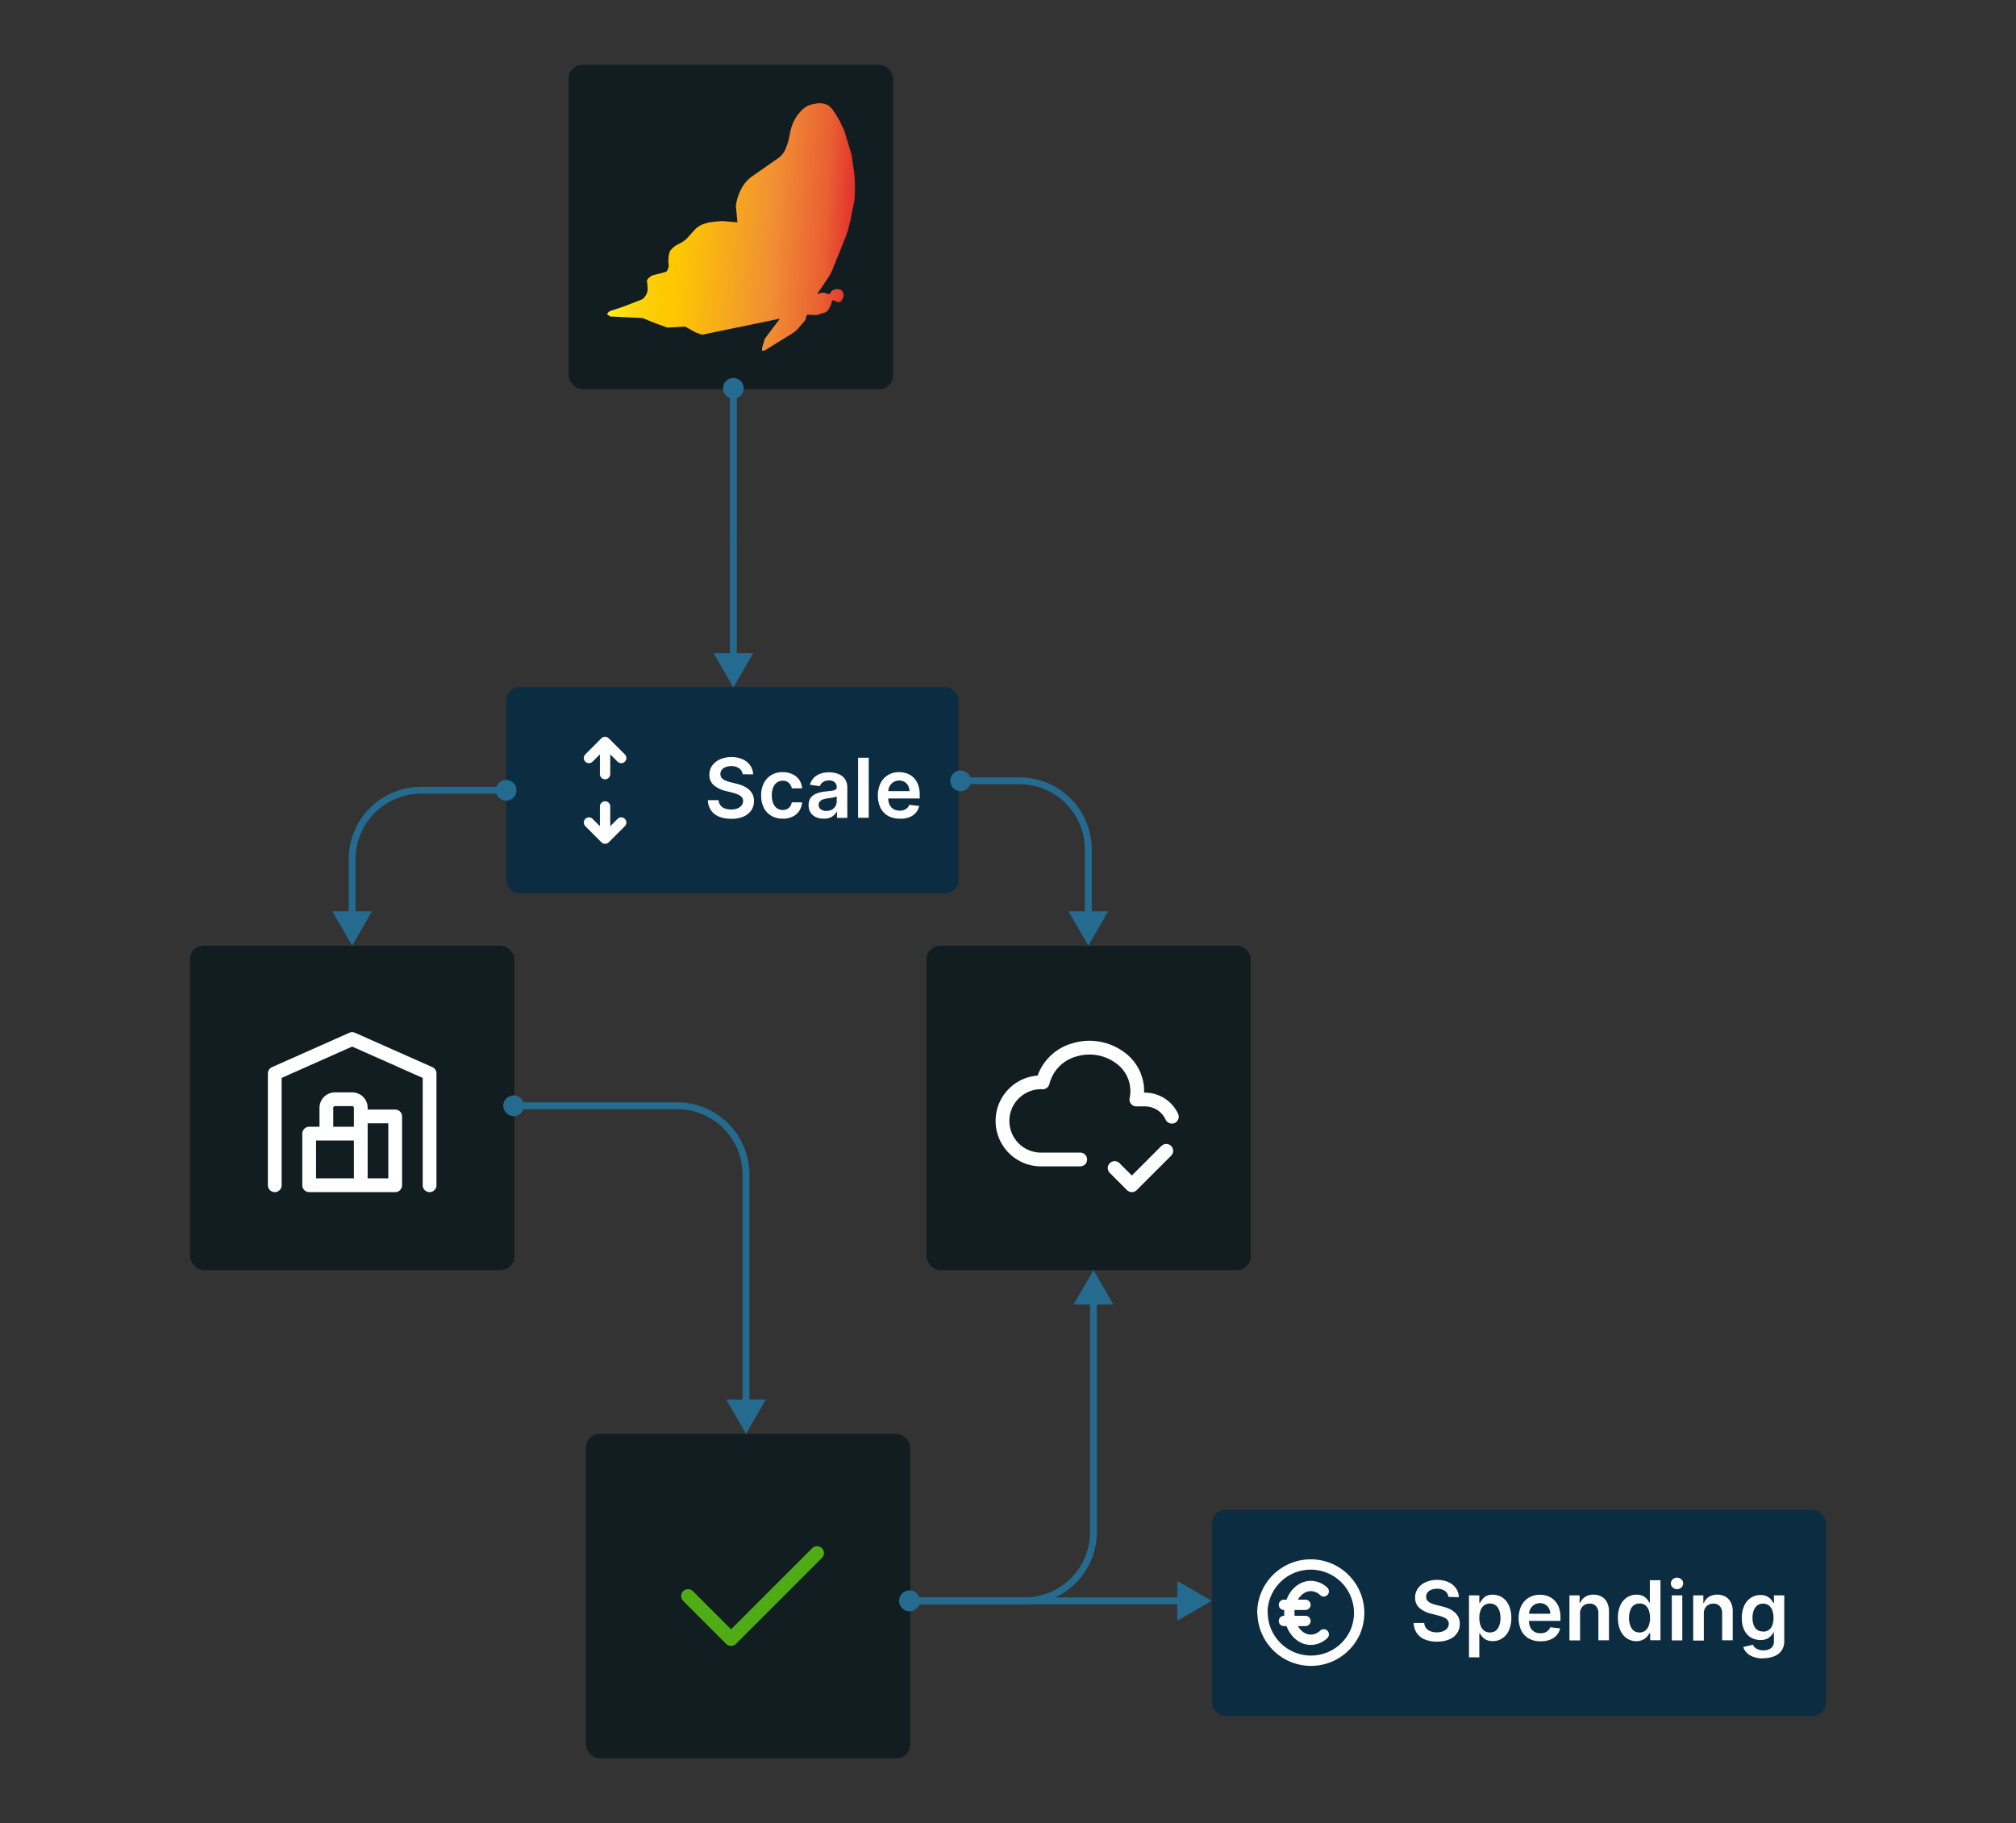<svg xmlns="http://www.w3.org/2000/svg" xmlns:xlink="http://www.w3.org/1999/xlink" viewBox="0 0 586 530"><rect x="0" y="0" width="586" height="530" fill="#333333" stroke="none"/><defs><style>.a{fill:#0c2c41;}.b,.e,.h{fill:none;stroke-linecap:round;stroke-linejoin:round;}.b,.e{stroke:#fff;}.b{stroke-width:3px;}.c{fill:#fff;}.d{fill:#121d21;}.e,.h{stroke-width:4px;}.f{fill:#246b8f;}.g{fill:url(#a);}.h{stroke:#50ac14;}</style><linearGradient id="a" x1="178.03" y1="468.92" x2="247.81" y2="465" gradientTransform="matrix(1, 0, 0, -1, 0, 532)" gradientUnits="userSpaceOnUse"><stop offset="0" stop-color="#ffef26"></stop><stop offset="0.02" stop-color="#ffea21"></stop><stop offset="0.1" stop-color="#fed70f"></stop><stop offset="0.19" stop-color="#fdcc04"></stop><stop offset="0.28" stop-color="#fdc800"></stop><stop offset="0.67" stop-color="#f18f34"></stop><stop offset="0.89" stop-color="#e95f32"></stop><stop offset="1" stop-color="#e3312d"></stop></linearGradient></defs><title>application-management-scale</title><rect class="a" x="147.13" y="199.75" width="131.5" height="60" rx="4"></rect><path class="b" d="M171.19,239.12l4.69,4.69m0,0,4.69-4.69m-4.69,4.69v-9.37m4.69-14.07-4.69-4.68m0,0-4.69,4.68m4.69-4.68v9.37"></path><path class="c" d="M215.84,225.09a2.35,2.35,0,0,0-1-1.74,3.87,3.87,0,0,0-2.28-.62,4.34,4.34,0,0,0-1.7.3,2.53,2.53,0,0,0-1.08.81,1.93,1.93,0,0,0-.38,1.17,1.78,1.78,0,0,0,.24.94,2.39,2.39,0,0,0,.69.69,5.12,5.12,0,0,0,1,.46,9.88,9.88,0,0,0,1.06.31l1.64.41a11.11,11.11,0,0,1,1.9.62,6.82,6.82,0,0,1,1.65,1,4.47,4.47,0,0,1,1.15,1.44,4.25,4.25,0,0,1,.43,2,4.75,4.75,0,0,1-.78,2.7,5.27,5.27,0,0,1-2.27,1.82,8.87,8.87,0,0,1-3.57.64,9.1,9.1,0,0,1-3.54-.63,5.24,5.24,0,0,1-2.33-1.84,5.45,5.45,0,0,1-.91-2.95h3.11a2.67,2.67,0,0,0,.57,1.52,2.9,2.9,0,0,0,1.28.9,5.09,5.09,0,0,0,1.79.3,5,5,0,0,0,1.81-.3,3.07,3.07,0,0,0,1.23-.87,2.19,2.19,0,0,0,.45-1.32,1.68,1.68,0,0,0-.4-1.12,3,3,0,0,0-1.1-.75,10.13,10.13,0,0,0-1.64-.55l-2-.51a8,8,0,0,1-3.41-1.68,3.87,3.87,0,0,1-1.25-3,4.49,4.49,0,0,1,.84-2.7,5.59,5.59,0,0,1,2.29-1.8,8,8,0,0,1,3.28-.64,7.71,7.71,0,0,1,3.26.64,5.23,5.23,0,0,1,2.2,1.79,4.5,4.5,0,0,1,.83,2.6ZM227.51,238a6.25,6.25,0,0,1-3.36-.87,5.7,5.7,0,0,1-2.16-2.37,7.88,7.88,0,0,1-.75-3.51,7.73,7.73,0,0,1,.77-3.52,5.69,5.69,0,0,1,2.16-2.39,6.21,6.21,0,0,1,3.33-.86,6.35,6.35,0,0,1,2.82.59,4.8,4.8,0,0,1,2,1.64,5,5,0,0,1,.83,2.47h-3a2.8,2.8,0,0,0-.85-1.57,2.44,2.44,0,0,0-1.78-.64,2.77,2.77,0,0,0-1.66.51,3.26,3.26,0,0,0-1.12,1.45,5.9,5.9,0,0,0-.39,2.26,6.17,6.17,0,0,0,.39,2.31,3.4,3.4,0,0,0,1.1,1.47,3.05,3.05,0,0,0,2.9.26,2.48,2.48,0,0,0,.91-.76,3,3,0,0,0,.5-1.21h3a5.15,5.15,0,0,1-.82,2.47,4.81,4.81,0,0,1-1.92,1.67A6.45,6.45,0,0,1,227.51,238Zm11.91,0a5.4,5.4,0,0,1-2.24-.44,3.64,3.64,0,0,1-1.57-1.33,3.88,3.88,0,0,1-.57-2.16,3.77,3.77,0,0,1,.41-1.84,3.09,3.09,0,0,1,1.12-1.15,5.38,5.38,0,0,1,1.59-.66,11.18,11.18,0,0,1,1.85-.33c.77-.08,1.39-.15,1.87-.22a2.82,2.82,0,0,0,1-.3.75.75,0,0,0,.33-.66v0a1.93,1.93,0,0,0-.57-1.49,2.31,2.31,0,0,0-1.65-.53,3,3,0,0,0-1.8.49,2.47,2.47,0,0,0-.88,1.17l-2.88-.41a4.54,4.54,0,0,1,1.12-2,4.77,4.77,0,0,1,1.92-1.21,7.13,7.13,0,0,1,2.5-.41,8.07,8.07,0,0,1,1.89.22,5.33,5.33,0,0,1,1.71.73,3.79,3.79,0,0,1,1.25,1.38,4.53,4.53,0,0,1,.47,2.17v8.76h-3V236h-.11a3.43,3.43,0,0,1-.79,1,3.61,3.61,0,0,1-1.27.76A5,5,0,0,1,239.42,238Zm.8-2.26a3.39,3.39,0,0,0,1.61-.37,2.65,2.65,0,0,0,1-1,2.51,2.51,0,0,0,.38-1.34v-1.54a1.59,1.59,0,0,1-.5.22,5.87,5.87,0,0,1-.77.18l-.84.14-.72.1a5.35,5.35,0,0,0-1.24.31,2.09,2.09,0,0,0-.86.59,1.63,1.63,0,0,0,.31,2.26A2.68,2.68,0,0,0,240.22,235.75Zm12.3-15.46v17.46h-3.09V220.29Zm9,17.72a6.79,6.79,0,0,1-3.4-.82,5.51,5.51,0,0,1-2.19-2.34,8.59,8.59,0,0,1,0-7.11,5.83,5.83,0,0,1,2.16-2.39,6,6,0,0,1,3.27-.86,6.66,6.66,0,0,1,2.28.39,5.22,5.22,0,0,1,1.91,1.19,5.57,5.57,0,0,1,1.31,2.07,8.16,8.16,0,0,1,.48,3v1H256.58V230h7.77a3.27,3.27,0,0,0-.38-1.58,2.85,2.85,0,0,0-1.05-1.1,2.91,2.91,0,0,0-1.55-.4,3,3,0,0,0-1.66.46,3.2,3.2,0,0,0-1.12,1.19,3.53,3.53,0,0,0-.4,1.62V232a4.23,4.23,0,0,0,.42,2,3,3,0,0,0,1.17,1.25,3.51,3.51,0,0,0,1.75.42,3.59,3.59,0,0,0,1.22-.19,2.77,2.77,0,0,0,.95-.57,2.37,2.37,0,0,0,.6-.93l2.88.33a4.49,4.49,0,0,1-1,2,5,5,0,0,1-1.94,1.31A7.36,7.36,0,0,1,261.49,238Z"></path><rect class="d" x="55.22" y="274.93" width="94.29" height="94.29" rx="4"></rect><path class="e" d="M79.87,344.57v-32.5l22.5-10,22.5,10v32.5m-20-20h10v20h-25v-15h15m0,15v-22.5a2.51,2.51,0,0,0-.73-1.77,2.55,2.55,0,0,0-1.77-.73h-5a2.55,2.55,0,0,0-1.77.73,2.51,2.51,0,0,0-.73,1.77v7.5"></path><rect class="d" x="269.3" y="274.93" width="94.29" height="94.29" rx="4"></rect><path class="e" d="M314,337.08H303.09a11.22,11.22,0,1,1,0-22.42,13.08,13.08,0,0,1,9.19-9.43,15,15,0,0,1,13.61,2.5,11.9,11.9,0,0,1,4.42,11.92h2.48a8.64,8.64,0,0,1,7.84,5M324,339.57l5,5,10-10"></path><path class="f" d="M279.22,225a2,2,0,1,0,2,2A2,2,0,0,0,279.22,225Z"></path><path class="f" d="M316.35,274.93l5.77-10H310.58ZM277.22,227h1a1,1,0,0,1,1-1v-2a3,3,0,0,0-3,3Zm2-2v1a1,1,0,0,1,1,1h2a3,3,0,0,0-3-3Zm2,2h-1a1,1,0,0,1-1,1v2a3,3,0,0,0,3-3Zm-2,2v-1a1,1,0,0,1-1-1h-2a3,3,0,0,0,3,3Zm0-2v1h2v-2h-2Zm2,0v1h15.13v-2H281.22Zm35.13,20h-1v18.92h2V247Zm-20-20v1a19,19,0,0,1,19,19h2a21,21,0,0,0-21-21Z"></path><rect class="d" x="165.3" y="18.85" width="94.29" height="94.29" rx="4"></rect><path class="g" d="M230.14,36.75c-.24.78-.34,1.23-.39,1.44s-.05.23-.08.34l-.21,1.11a19.1,19.1,0,0,1-.86,3l-.16.41A6.12,6.12,0,0,1,226.17,46l-7.48,5.22a9.86,9.86,0,0,0-2.88,3.09l0,0a14.88,14.88,0,0,0-1.83,5,3.52,3.52,0,0,0,0,1.41h0l.3,3.2h0c0,.18.16.72,0,.71l-4.18-.35a31.72,31.72,0,0,0-4.25.44h0l-1,.3a6.57,6.57,0,0,0-2.85,1.7l-2.1,2.35a6.57,6.57,0,0,1-1.61,1.3l-.77.45a6.69,6.69,0,0,0-2.84,2.27v0l-.22.88a5.07,5.07,0,0,0-.09.54l-.09,1.12a2.35,2.35,0,0,0,0,.53l.1,1a1.49,1.49,0,0,1-.1.69l-.25.62a1,1,0,0,1-.3.42,1.11,1.11,0,0,1-.47.24l-2.77.72a3.51,3.51,0,0,0-1.38.53,3.27,3.27,0,0,0-1,1v0l-.05.37c-.06.4.08.43.11.74l.1,1.85s0,0,0,0A4.16,4.16,0,0,1,186.71,87h0l-5.35,2.09h0l-3.87,1.29a1.62,1.62,0,0,0-.8.58l-.2.29a.13.13,0,0,0,0,.06.07.07,0,0,0,0,.06l.86.63a.07.07,0,0,0,.06,0l9.37.46h0l4.21,1.7,3,1.08h0l5.09-.31h.06l3.08,1.73h0l1.83.64s0,0,.06,0l22.48-4.64h.06s0,0,0,0a.09.09,0,0,1,0,0,.13.13,0,0,1,0,.06l-4.23,5.59A4.38,4.38,0,0,0,222,99.6l-.26.79c-.19.54-.47,1.76.11,1.6l.21-.06a1.3,1.3,0,0,0,.48-.21L230.2,97a10.17,10.17,0,0,0,1.72-1.41l1.74-2a2.74,2.74,0,0,0,.68-1.41,1.44,1.44,0,0,1,.2-.52v0a.47.47,0,0,1,.15-.13.46.46,0,0,1,.2-.05l2.17.12c-.86,0,.08,0,.52-.06h0l2.1-.65a2.13,2.13,0,0,0,1.11-.81h0l.67-1.3a2.29,2.29,0,0,0,.17-.46l.2-.82c.08-.21.15-.29.43-.17l1.08.42a1.13,1.13,0,0,0,.52.07,1.09,1.09,0,0,0,.49-.16l.14-.11a3,3,0,0,0,.71-1.55,1.07,1.07,0,0,0,0-.4l-.13-.5a1.47,1.47,0,0,0-.23-.45,1.23,1.23,0,0,0-.41-.34,2.6,2.6,0,0,0-1.48-.23,2.26,2.26,0,0,0-.45.1h0l-.43.21a1.37,1.37,0,0,0-.48.38l-.26.46c-.1.37-.47.32-.73.18h0l-.78-.22a2.8,2.8,0,0,0-1.32,0h0l-.66.26a.17.17,0,0,1-.1,0l-.08,0a.16.16,0,0,1,0-.09.29.29,0,0,1,0-.09l3.08-4.55A12.75,12.75,0,0,0,242,78.33l3.86-9.59a28.36,28.36,0,0,0,1-3.35,27,27,0,0,0,.64-2.94l.86-4.2h0a41.53,41.53,0,0,0-.06-8L247.53,45h0l-2.08-6.92c-.14-.44-1.17-2.31-1.27-2.77v0l-1.63-2.67a8,8,0,0,0-1.67-1.92h0l-.34-.21h0a5.91,5.91,0,0,0-2.88-.47h0l-1.41.26a5.76,5.76,0,0,0-2.84,1.42h0A11.84,11.84,0,0,0,230.14,36.75Z"></path><path class="f" d="M213.21,110.89a2,2,0,1,0,2,2A2,2,0,0,0,213.21,110.89Z"></path><path class="f" d="M213.17,199.88l5.77-10H207.39Zm-2-87h1a1,1,0,0,1,1-1v-2a3,3,0,0,0-3,3Zm2-2v1a1,1,0,0,1,1,1h2a3,3,0,0,0-3-3Zm2,2h-1a1,1,0,0,1-1,1v2a3,3,0,0,0,3-3Zm-2,2v-1a1,1,0,0,1-1-1h-2a3,3,0,0,0,3,3Zm0-2h-1v2h2v-2Zm0,2h-1v41.48h2V114.89Zm0,41.52h-1v34.47h2V156.41Zm0,0v-1a1,1,0,0,0-1,1h2a1,1,0,0,1-1,1Zm0,0h-1a1,1,0,0,1,1-1v2a1,1,0,0,0,1-1Z"></path><rect class="a" x="352.28" y="438.89" width="178.5" height="60" rx="4"></rect><path class="b" d="M384.78,462.64a5.49,5.49,0,0,0-3.75-1.56c-3.46,0-6.25,3.5-6.25,7.81s2.79,7.82,6.25,7.82a5.5,5.5,0,0,0,3.75-1.57m-11.57-8.59h6.25m-6.25,4.69h6.25M367,468.89A14.07,14.07,0,0,0,394,474.28a14.07,14.07,0,0,0-7.61-18.38,14.06,14.06,0,0,0-19.45,13Z"></path><path class="c" d="M421,464.24a2.31,2.31,0,0,0-1-1.74,3.85,3.85,0,0,0-2.29-.62,4.33,4.33,0,0,0-1.69.3,2.44,2.44,0,0,0-1.08.8,2,2,0,0,0-.39,1.17,1.73,1.73,0,0,0,.25,1,2.24,2.24,0,0,0,.69.68,4.73,4.73,0,0,0,1,.46,10.86,10.86,0,0,0,1.07.32l1.63.4a12.21,12.21,0,0,1,1.91.63,6.57,6.57,0,0,1,1.64,1,4.29,4.29,0,0,1,1.16,1.44,4.36,4.36,0,0,1,.43,2,4.77,4.77,0,0,1-.79,2.71,5.19,5.19,0,0,1-2.27,1.81,8.86,8.86,0,0,1-3.57.65,9.08,9.08,0,0,1-3.53-.63,5.28,5.28,0,0,1-2.34-1.84,5.39,5.39,0,0,1-.9-2.95H414a2.62,2.62,0,0,0,.56,1.52,3,3,0,0,0,1.29.9,5.05,5.05,0,0,0,1.79.3,4.75,4.75,0,0,0,1.8-.31,2.85,2.85,0,0,0,1.23-.87,2,2,0,0,0,.45-1.31,1.66,1.66,0,0,0-.4-1.13,2.89,2.89,0,0,0-1.1-.75,11.11,11.11,0,0,0-1.63-.54l-2-.51a8,8,0,0,1-3.41-1.68,3.88,3.88,0,0,1-1.24-3,4.53,4.53,0,0,1,.83-2.7,5.49,5.49,0,0,1,2.29-1.8,8,8,0,0,1,3.29-.65,7.66,7.66,0,0,1,3.25.65,5.24,5.24,0,0,1,2.21,1.78,4.63,4.63,0,0,1,.83,2.61Zm6,17.56v-18h3V466h.18a5.72,5.72,0,0,1,.67-1A3.75,3.75,0,0,1,432,464a4,4,0,0,1,1.89-.39,5,5,0,0,1,2.74.78,5.25,5.25,0,0,1,1.94,2.27,8.48,8.48,0,0,1,.73,3.69,8.62,8.62,0,0,1-.71,3.66,5.38,5.38,0,0,1-1.93,2.3,4.92,4.92,0,0,1-2.76.79,4.15,4.15,0,0,1-1.87-.37,3.85,3.85,0,0,1-1.19-.9,6.56,6.56,0,0,1-.69-1H430v7Zm3-11.45a6.23,6.23,0,0,0,.36,2.22,3.42,3.42,0,0,0,1.05,1.5,3,3,0,0,0,3.38,0,3.33,3.33,0,0,0,1-1.51,6.21,6.21,0,0,0,.36-2.19,6.37,6.37,0,0,0-.35-2.17,3.24,3.24,0,0,0-1-1.48,2.7,2.7,0,0,0-1.72-.54,2.75,2.75,0,0,0-1.68.52,3.26,3.26,0,0,0-1.05,1.46A6.41,6.41,0,0,0,430,470.35Zm17.77,6.8a6.71,6.71,0,0,1-3.4-.82,5.54,5.54,0,0,1-2.19-2.33,8.72,8.72,0,0,1,0-7.12,5.84,5.84,0,0,1,2.17-2.39,6.07,6.07,0,0,1,3.26-.86,6.58,6.58,0,0,1,2.28.39,5.16,5.16,0,0,1,1.91,1.2,5.63,5.63,0,0,1,1.32,2.06,8.49,8.49,0,0,1,.47,3v.94H442.83v-2.08h7.78a3.35,3.35,0,0,0-.39-1.57,2.72,2.72,0,0,0-1.05-1.1,2.91,2.91,0,0,0-1.55-.4,3,3,0,0,0-1.66.46,3.09,3.09,0,0,0-1.11,1.19,3.26,3.26,0,0,0-.4,1.61v1.82a4.26,4.26,0,0,0,.41,2,3,3,0,0,0,1.17,1.24,3.43,3.43,0,0,0,1.76.43,3.84,3.84,0,0,0,1.21-.19A2.68,2.68,0,0,0,450,474a2.39,2.39,0,0,0,.61-.93l2.88.32a4.63,4.63,0,0,1-1,2,5.12,5.12,0,0,1-1.95,1.31A7.37,7.37,0,0,1,447.74,477.15Zm11.52-7.93v7.67h-3.09V463.8h2.95V466h.16a3.74,3.74,0,0,1,1.44-1.75,4.42,4.42,0,0,1,2.46-.65,4.72,4.72,0,0,1,2.36.58,3.93,3.93,0,0,1,1.57,1.68,5.73,5.73,0,0,1,.55,2.67v8.33h-3.08V469a3,3,0,0,0-.68-2.06,2.41,2.41,0,0,0-1.87-.74,2.85,2.85,0,0,0-1.44.36,2.45,2.45,0,0,0-1,1A3.48,3.48,0,0,0,459.26,469.22Zm16.4,7.9a4.92,4.92,0,0,1-2.76-.79A5.31,5.31,0,0,1,471,474a8.62,8.62,0,0,1-.71-3.66,8.49,8.49,0,0,1,.72-3.69,5.27,5.27,0,0,1,1.95-2.27,5,5,0,0,1,2.74-.78,4.07,4.07,0,0,1,1.89.39,3.7,3.7,0,0,1,1.17.93,5.82,5.82,0,0,1,.68,1h.13v-6.53h3.09v17.45h-3v-2.06h-.19a5.4,5.4,0,0,1-.69,1,3.78,3.78,0,0,1-1.2.9A4.08,4.08,0,0,1,475.66,477.12Zm.86-2.53a2.68,2.68,0,0,0,1.67-.52,3.34,3.34,0,0,0,1.05-1.5,7,7,0,0,0,0-4.43,3.25,3.25,0,0,0-1-1.46,2.75,2.75,0,0,0-1.68-.52,2.7,2.7,0,0,0-1.72.54,3.24,3.24,0,0,0-1,1.48,6.14,6.14,0,0,0-.35,2.17,6.21,6.21,0,0,0,.35,2.19,3.41,3.41,0,0,0,1,1.51A2.74,2.74,0,0,0,476.52,474.59Zm9.4,2.3V463.8H489v13.09ZM487.47,462a1.81,1.81,0,0,1-1.26-.49,1.55,1.55,0,0,1-.53-1.19,1.52,1.52,0,0,1,.53-1.18,1.86,1.86,0,0,1,2.52,0,1.55,1.55,0,0,1,.53,1.18,1.59,1.59,0,0,1-.53,1.19A1.81,1.81,0,0,1,487.47,462Zm7.79,7.27v7.67h-3.09V463.8h2.95V466h.16a3.74,3.74,0,0,1,1.44-1.75,4.42,4.42,0,0,1,2.46-.65,4.72,4.72,0,0,1,2.36.58,3.93,3.93,0,0,1,1.57,1.68,5.73,5.73,0,0,1,.55,2.67v8.33h-3.08V469a3,3,0,0,0-.68-2.06,2.41,2.41,0,0,0-1.87-.74,2.85,2.85,0,0,0-1.44.36,2.45,2.45,0,0,0-1,1A3.48,3.48,0,0,0,495.26,469.22Zm17.23,12.86a7.81,7.81,0,0,1-2.85-.46,5,5,0,0,1-1.92-1.19,4.18,4.18,0,0,1-1-1.66l2.78-.67a3.3,3.3,0,0,0,.55.76,2.7,2.7,0,0,0,1,.62,3.84,3.84,0,0,0,1.54.26,3.54,3.54,0,0,0,2.18-.64,2.41,2.41,0,0,0,.86-2.08v-2.48h-.16a3.89,3.89,0,0,1-.7,1,3.54,3.54,0,0,1-1.2.85,4.55,4.55,0,0,1-1.86.34,5.41,5.41,0,0,1-2.74-.71,5.1,5.1,0,0,1-1.94-2.13,7.86,7.86,0,0,1-.72-3.56,8.29,8.29,0,0,1,.72-3.64,5.24,5.24,0,0,1,1.95-2.26,5,5,0,0,1,2.74-.78,4.07,4.07,0,0,1,1.89.39,3.68,3.68,0,0,1,1.19.93,4.8,4.8,0,0,1,.67,1h.17V463.8h3v13.31a4.64,4.64,0,0,1-.8,2.78,4.86,4.86,0,0,1-2.19,1.64A8.69,8.69,0,0,1,512.49,482.08Zm0-7.79a2.86,2.86,0,0,0,1.67-.48,3,3,0,0,0,1-1.37,6,6,0,0,0,.35-2.15,6.21,6.21,0,0,0-.35-2.17,3.18,3.18,0,0,0-1-1.44,2.75,2.75,0,0,0-1.68-.52,2.7,2.7,0,0,0-1.72.54,3.24,3.24,0,0,0-1,1.48,5.8,5.8,0,0,0-.35,2.11,5.64,5.64,0,0,0,.35,2.1,3.06,3.06,0,0,0,1,1.4A2.91,2.91,0,0,0,512.52,474.29Z"></path><rect class="d" x="170.3" y="416.86" width="94.29" height="94.29" rx="4"></rect><path class="h" d="M200,464l12.5,12.5,25-25"></path><path class="f" d="M264.38,463.39a2,2,0,1,0,2,2A2,2,0,0,0,264.38,463.39Z"></path><path class="f" d="M352.21,465.39l-10-5.77v11.55Zm-89.83,0h1a1,1,0,0,1,1-1v-2a3,3,0,0,0-3,3Zm2-2v1a1,1,0,0,1,1,1h2a3,3,0,0,0-3-3Zm2,2h-1a1,1,0,0,1-1,1v2a3,3,0,0,0,3-3Zm-2,2v-1a1,1,0,0,1-1-1h-2a3,3,0,0,0,3,3Zm0-2v1h2v-2h-2Zm2,0v1h26v-2h-26Zm26,0v1h19.87v-2H292.34Zm19.87,0v1h31v-2h-31Z"></path><path class="f" d="M264.38,463.39a2,2,0,1,0,2,2A2,2,0,0,0,264.38,463.39Z"></path><path class="f" d="M317.84,369.23l-5.77,10h11.55Zm-55.46,96.16h1a1,1,0,0,1,1-1v-2a3,3,0,0,0-3,3Zm2-2v1a1,1,0,0,1,1,1h2a3,3,0,0,0-3-3Zm2,2h-1a1,1,0,0,1-1,1v2a3,3,0,0,0,3-3Zm-2,2v-1a1,1,0,0,1-1-1h-2a3,3,0,0,0,3,3Zm0-2v1h2v-2h-2Zm2,0v1h31.46v-2H266.38Zm51.46-20h1V378.23h-2v67.16Zm-20,20v1a21,21,0,0,0,21-21h-2a19,19,0,0,1-19,19Z"></path><path class="f" d="M149.3,319.47a2,2,0,1,0,2,2A2,2,0,0,0,149.3,319.47Z"></path><path class="f" d="M216.84,416.85l5.78-10H211.07ZM147.3,321.47h1a1,1,0,0,1,1-1v-2a3,3,0,0,0-3,3Zm2-2v1a1,1,0,0,1,1,1h2a3,3,0,0,0-3-3Zm2,2h-1a1,1,0,0,1-1,1v2a3,3,0,0,0,3-3Zm-2,2v-1a1,1,0,0,1-1-1h-2a3,3,0,0,0,3,3Zm0-2v1h2v-2h-2Zm2,0v1h45.54v-2H151.3Zm65.54,20h-1v66.38h2V341.47Zm-20-20v1a19,19,0,0,1,19,19h2a21,21,0,0,0-21-21Z"></path><path class="f" d="M147.13,227.75a2,2,0,1,0,2,2A2,2,0,0,0,147.13,227.75Z"></path><path class="f" d="M147.13,230.75a1,1,0,0,0,0-2Zm-44.76,44.18,5.77-10H96.59Zm42.76-45.18h1a1,1,0,0,1,1-1v-2a3,3,0,0,0-3,3Zm2-2v1a1,1,0,0,1,1,1h2a3,3,0,0,0-3-3Zm2,2h-1a1,1,0,0,1-1,1v2a3,3,0,0,0,3-3Zm-2,2v-1a1,1,0,0,1-1-1h-2a3,3,0,0,0,3,3Zm0-2v-1h-2v2h2Zm-2,0v-1H122.37v2h22.76Zm-42.76,20h-1v16.18h2V249.75Zm20-20v-1a21,21,0,0,0-21,21h2a19,19,0,0,1,19-19Z"></path></svg>